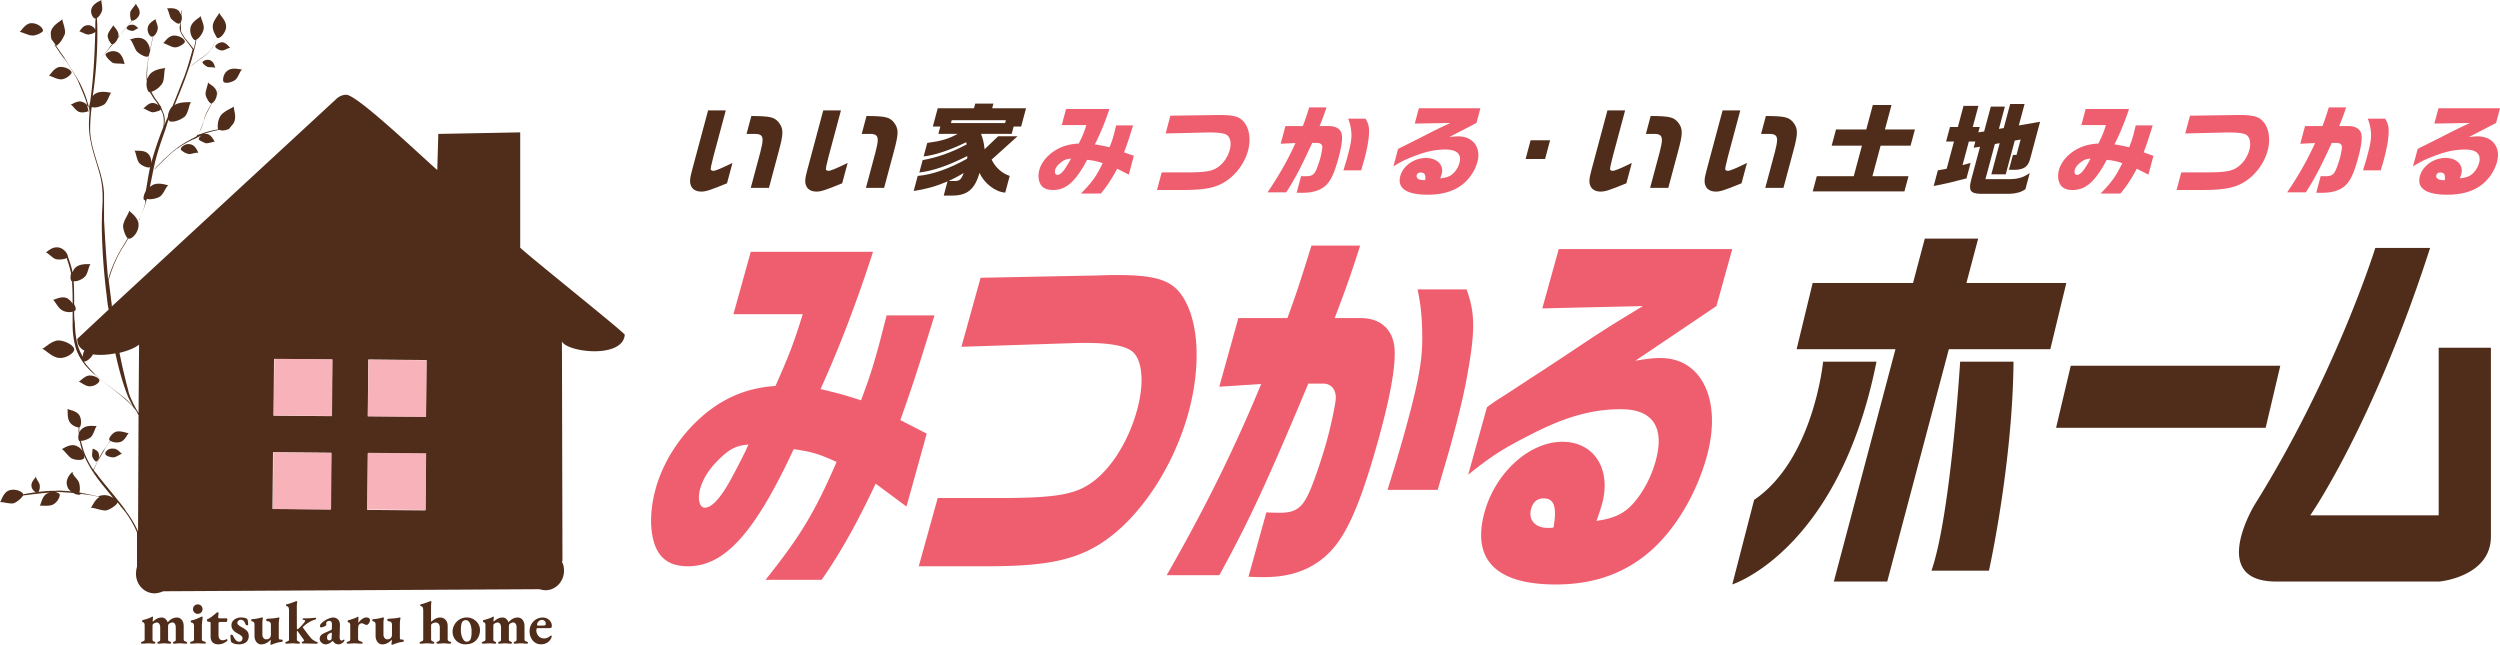 <svg id="_イヤー_1" xmlns="http://www.w3.org/2000/svg" viewBox="0 0 661.033 170.477"><defs><style>.cls-1{fill:none}.cls-2{fill:#f7b2ba}.cls-3{fill:#ef5e6e}.cls-4{fill:#4f2d1a}</style></defs><path class="cls-4" d="M191.905 29.188l-3.278 12.228q-.822 3.17-.682 3.434c.129.212.338.317.681.317.555 0 1.978-.58 5.05-2.087l-1.444 5.39c-4.537 1.848-5.606 2.19-6.794 2.19-1.269 0-2.244-.5-2.663-1.399-.458-.951-.422-1.875.194-4.173l4.26-15.9h4.676zm6.604 20.496l2.52-9.403c.717-2.774.781-3.803.277-4.384-.311-.318-.7-.45-1.405-.476h-2.509l1.274-4.754c5.03.053 5.97.29 7.174 1.61 1.375 1.77 1.389 2.906-.011 8.03l-2.512 9.377h-4.808zm23.849-20.496l-3.277 12.228q-.823 3.17-.683 3.434c.129.212.338.317.682.317.554 0 1.977-.58 5.05-2.087l-1.445 5.39c-4.537 1.848-5.605 2.19-6.794 2.19-1.268 0-2.244-.5-2.663-1.399-.458-.951-.422-1.875.194-4.173l4.26-15.9h4.676zm6.604 20.496l2.52-9.403c.717-2.774.781-3.803.277-4.384-.311-.318-.699-.45-1.405-.476h-2.509l1.275-4.754c5.03.053 5.97.29 7.173 1.61 1.375 1.77 1.39 2.906-.011 8.03l-2.512 9.377h-4.808zm19.671-16.218h-1.98l1.296-4.833h9.588l.332-1.241h4.806l-.332 1.241h8.954l-1.295 4.833h-1.98l-.518 1.929h-8.109c.55 1.4.74 2.271.945 4.067l3.588-3.433h5.123l-6.858 6.18c1.044 2.113 2.708 3.592 4.788 4.305l-1.182 4.411c-2.533-.105-5.666-2.51-6.786-5.23-1.295 4.437-3.318 6.075-7.477 6.022h-2.007l1.005-3.75c-2.93 1.268-5.703 2.06-8.948 2.535l1.069-3.988c3.722-.29 8.38-1.901 13.084-4.57l.025-.686c-5.183 2.589-9.11 3.936-12.683 4.359l.876-3.276c3.857-.686 7.678-2.034 11.659-4.173l-.17-.554c-4.256 2.086-8.202 3.407-11.227 3.75l.956-3.566c3.728-.502 5.653-1.083 8.066-2.403h-5.123l.515-1.929zm3.62 14.396c1.445.026 1.847-.291 2.572-2.114-1.66.978-2.427 1.373-4 2.114h1.427zm13.506-15.32l.205-.766H251.65l-.205.766h14.315z"/><path class="cls-3" d="M280.744 33.07l1.14-4.252h11.463c-1.125 3.407-2.416 6.55-3.852 9.35 1.843.317 2.119.37 3.887.766.569-1.427.79-2.06 1.187-3.54.113-.422.313-1.267.549-2.244h4.49c-1.136 3.644-1.45 4.622-2.386 7.13l2.578.925-1.33 4.966-3.07-1.558c-1.435 2.694-2.772 4.727-4.317 6.55h-5.255c2.946-3.011 4.036-4.517 5.743-8.03-1.68-.528-2.324-.686-4.125-.87-3.014 5.73-5.57 7.976-9.004 7.976-1.585 0-2.6-.45-3.225-1.374-.648-1.03-.802-2.43-.398-3.936.46-1.717 1.74-3.434 3.539-4.727 1.9-1.374 4.132-2.114 6.887-2.246 1.035-2.086 1.401-2.958 1.997-4.885h-6.498zm-.318 9.958c-.77.607-1.263 1.267-1.44 1.927-.185.688.075 1.295.577 1.295.661 0 1.419-.66 2.24-1.955a36.12 36.12 0 0 0 1.152-1.927c.054-.106.116-.238.218-.423-1.21.079-1.775.317-2.747 1.083zm40.045-12.598l1.09-.027h.713c3.83 0 5.336.396 6.474 1.664 1.593 1.743 2.062 4.727 1.249 7.765-.963 3.592-3.605 6.947-6.812 8.663-2.434 1.294-5.169 1.744-10.795 1.744h-6.47l1.245-4.649h5.89c4.463 0 6.468-.185 7.838-.766 1.99-.819 3.644-2.853 4.273-5.204.502-1.875.116-3.486-.95-4.04-.747-.37-2.176-.555-4.395-.555h-.581l-11.032.264 1.26-4.702 11.003-.158zm24.009 2.904c.574-1.452.93-2.482 1.693-4.938h4.57c-.58 1.77-.914 2.72-1.826 4.938h2.484c1.875 0 3.18.846 3.393 2.22.21 1.188-.086 3.274-.814 5.995-.892 3.327-1.693 5.335-2.68 6.655-1.369 1.85-3.676 2.774-6.925 2.774-.37 0-.898 0-1.525-.026l1.175-4.385c.469.026 1.208.026 1.313.026 1.4 0 1.988-.316 2.527-1.347.315-.58.926-2.271 1.259-3.512.269-1.004.547-2.536.521-2.932-.03-.58-.55-1.004-1.263-1.004h-1.426c-3.147 6.815-4.534 9.429-6.851 13.048h-4.94c2.972-4.385 5.365-8.584 7.373-13.021l-3.907.184 1.253-4.675h4.597zm16.583-1.954c.995 1.612 1.137 2.853.734 5.837-.17 1.32-.535 2.985-1.066 4.966-.177.66-.395 1.373-.817 2.853h-4.703c.568-1.824.835-2.721 1.118-3.778.934-3.486 1.146-4.966.95-6.602-.154-1.295-.37-2.166-.812-3.276h4.596zm13.019 1.294l1.084-4.04h16.27l-1.041 3.882-7.178 3.724c1.283-.159 1.766-.185 2.347-.185 3.883 0 6.115 2.905 5.097 6.709-.666 2.482-2.26 4.78-4.326 6.286-2.288 1.637-5.168 2.43-8.84 2.43-5.599 0-8.104-1.69-7.234-4.94.722-2.693 3.658-4.78 6.75-4.78 2.984 0 4.831 1.875 4.195 4.252-.07.265-.217.714-.383 1.136 1.739-.185 2.65-.529 3.476-1.347a6.055 6.055 0 0 0 1.602-2.72c.615-2.298-.663-3.54-3.648-3.54-2.694 0-5.153.502-8.312 1.744-2.413.924-3.54 1.479-5.51 2.72l1.232-4.595c.253-.159.96-.529 1.02-.555 1-.476 2.013-1.004 3.019-1.506.699-.343 1.798-.897 2.99-1.505 3.247-1.664 3.613-1.85 6.81-3.328l-9.42.158zm2.763 14.923c.165-1.4-.155-1.98-1.159-1.98-.581 0-.962.237-1.09.712-.198.74.526 1.294 1.688 1.294h.343l.218-.026z"/><path class="cls-4" d="M409.866 37.085l-1.331 4.965h-5.15l1.33-4.965h5.15zm19.838-7.897l-3.278 12.228q-.822 3.17-.682 3.434c.129.212.338.317.681.317.555 0 1.978-.58 5.05-2.087l-1.444 5.39c-4.537 1.848-5.606 2.19-6.794 2.19-1.269 0-2.244-.5-2.663-1.399-.458-.951-.422-1.875.194-4.173l4.26-15.9h4.676zm6.604 20.496l2.52-9.403c.716-2.774.78-3.803.277-4.384-.312-.318-.7-.45-1.405-.476h-2.51l1.275-4.754c5.03.053 5.97.29 7.174 1.61 1.375 1.77 1.389 2.906-.012 8.03l-2.511 9.377h-4.808zm23.849-20.496l-3.278 12.228q-.822 3.17-.682 3.434c.129.212.338.317.681.317.555 0 1.978-.58 5.05-2.087l-1.444 5.39c-4.537 1.848-5.606 2.19-6.794 2.19-1.269 0-2.244-.5-2.663-1.399-.458-.951-.422-1.875.194-4.173l4.26-15.9h4.676zm6.604 20.496l2.52-9.403c.717-2.774.781-3.803.277-4.384-.311-.318-.7-.45-1.405-.476h-2.509l1.274-4.754c5.03.053 5.97.29 7.174 1.61 1.375 1.77 1.389 2.906-.011 8.03l-2.512 9.377h-4.808zm13.62-3.091h9.773l2.165-8.082h-8.003l1.146-4.278h8.003l1.735-6.472h4.94l-1.735 6.472h7.924l-1.147 4.278h-7.924l-2.165 8.082h9.535l-1.076 4.015h-24.247l1.076-4.015zm37.307-13.02l1.492-5.574h3.936l-1.492 5.574h1.85l-.384 1.425 1.542-.237 1.763-6.577h3.725l-1.579 5.89 1.272-.211 1.705-6.366h3.804l-1.522 5.68 5.623-.978-2.596 9.693c-.54 2.113-1.537 2.879-3.897 3.01h-1.744l1.055-3.934h.95l1.09-4.068-1.55.264-2.39 8.927h-3.805l2.209-8.24-1.28.237-2.484 9.272h6.709c2.049-.053 3.436-.502 5.002-1.612l-1.147 4.279c-1.137.793-2.45 1.162-4.182 1.215h-7.871c-2.58-.132-3.028-.924-2.236-3.882l2.293-8.558-1.68.264.438-1.638h-1.717l-1.67 6.233 1.055-.29 1.082-.29-1.098 4.093c-3.695.978-5.75 1.453-8.671 2.008l1.11-4.146 1.219-.212 1.112-.211 1.926-7.185h-2.086l1.033-3.855h2.086z"/><path class="cls-3" d="M550.34 33.07l1.14-4.252h11.464c-1.125 3.407-2.416 6.55-3.854 9.35 1.844.317 2.12.37 3.889.766.568-1.427.791-2.06 1.187-3.54.114-.422.313-1.267.55-2.244h4.49c-1.137 3.644-1.452 4.622-2.387 7.13l2.578.925-1.33 4.966-3.07-1.558c-1.435 2.694-2.772 4.727-4.317 6.55h-5.256c2.947-3.011 4.036-4.517 5.743-8.03-1.68-.528-2.325-.686-4.125-.87-3.013 5.73-5.57 7.976-9.003 7.976-1.585 0-2.601-.45-3.224-1.374-.65-1.03-.803-2.43-.4-3.936.46-1.717 1.74-3.434 3.539-4.727 1.9-1.374 4.132-2.114 6.888-2.246 1.034-2.086 1.4-2.958 1.996-4.885h-6.498zm-.317 9.958c-.77.607-1.264 1.267-1.44 1.927-.184.688.075 1.295.577 1.295.66 0 1.419-.66 2.24-1.955a36.12 36.12 0 0 0 1.151-1.927c.055-.106.117-.238.219-.423-1.209.079-1.775.317-2.747 1.083zm40.045-12.598l1.09-.027h.713c3.83 0 5.335.396 6.475 1.664 1.592 1.743 2.06 4.727 1.247 7.765-.963 3.592-3.604 6.947-6.811 8.663-2.434 1.294-5.17 1.744-10.795 1.744h-6.47l1.244-4.649h5.89c4.464 0 6.469-.185 7.839-.766 1.989-.819 3.643-2.853 4.273-5.204.503-1.875.116-3.486-.951-4.04-.746-.37-2.176-.555-4.395-.555h-.58l-11.032.264 1.26-4.702 11.003-.158zm24.01 2.904c.573-1.452.928-2.482 1.692-4.938h4.57c-.58 1.77-.914 2.72-1.826 4.938h2.484c1.875 0 3.18.846 3.393 2.22.21 1.188-.086 3.274-.814 5.995-.892 3.327-1.694 5.335-2.681 6.655-1.368 1.85-3.675 2.774-6.924 2.774-.37 0-.898 0-1.525-.026l1.175-4.385c.468.026 1.208.026 1.313.026 1.4 0 1.987-.316 2.526-1.347.316-.58.926-2.271 1.26-3.512.268-1.004.547-2.536.52-2.932-.029-.58-.55-1.004-1.262-1.004h-1.427c-3.146 6.815-4.533 9.429-6.85 13.048h-4.94c2.972-4.385 5.364-8.584 7.372-13.021l-3.906.184 1.253-4.675h4.597zm16.582-1.954c.995 1.612 1.136 2.853.733 5.837-.169 1.32-.535 2.985-1.065 4.966-.177.66-.395 1.373-.818 2.853h-4.702c.567-1.824.835-2.721 1.118-3.778.934-3.486 1.146-4.966.95-6.602-.155-1.295-.37-2.166-.812-3.276h4.596zm13.02 1.294l1.082-4.04h16.27l-1.04 3.882-7.179 3.724c1.284-.159 1.767-.185 2.348-.185 3.882 0 6.115 2.905 5.095 6.709-.665 2.482-2.257 4.78-4.324 6.286-2.289 1.637-5.168 2.43-8.84 2.43-5.6 0-8.104-1.69-7.234-4.94.723-2.693 3.658-4.78 6.749-4.78 2.984 0 4.833 1.875 4.195 4.252-.07.265-.218.714-.384 1.136 1.74-.185 2.65-.529 3.478-1.347a6.045 6.045 0 0 0 1.6-2.72c.617-2.298-.662-3.54-3.646-3.54-2.694 0-5.153.502-8.312 1.744-2.414.924-3.54 1.479-5.51 2.72l1.231-4.595c.255-.159.961-.529 1.02-.555.999-.476 2.012-1.004 3.02-1.506.699-.343 1.797-.897 2.99-1.505 3.247-1.664 3.614-1.85 6.81-3.328l-9.42.158zm2.762 14.923c.164-1.4-.155-1.98-1.16-1.98-.58 0-.961.237-1.09.712-.197.74.526 1.294 1.688 1.294h.344l.218-.026z"/><path class="cls-1" d="M30.642 93.425c-2.042.409-4.221.545-5.992.273 0 .272-.136.408-.272.544-.545.681-1.362 1.226-2.043 1.362 1.09 1.634 2.315 2.724 2.724 3.132.544.818 4.085 3.405 7.354 5.993a22.171 22.171 0 0 1 3.132 2.996c-.953-1.634-1.498-2.86-1.634-3.405-1.226-2.724-2.315-6.537-3.269-10.895z"/><path class="cls-1" d="M33.91 103.23c.137 1.09 1.227 3.27 2.725 5.993l.136-18.113c-.817.817-2.86 1.634-5.175 2.179.953 4.63 1.77 8.444 2.315 9.942z"/><path class="cls-4" d="M50.39 17.568s2.451-1.906 2.86-2.179c.408-.136 2.179-1.634 2.315-2.043.68-.817 1.77-3.132 1.77-3.132s-1.225 2.724-1.77 3.132c-.136.273-1.634 1.635-2.452 2.043-.136.136-2.723 2.043-2.723 2.18zM16.343 118.756c.68.273 1.634 1.907 2.587 2.452 1.09.544 2.86.544 3.269 0 .408-.545-.273-2.588-1.907-3.269-1.634-.817-3.54.681-3.95.817zm11.576 1.498c.408.409 1.361.681 2.042.681.818 0 1.907-.953 2.316-.953-.409-.136-1.226-1.498-2.452-1.362-1.362-.136-2.315 1.09-1.906 1.634q-.137-.136 0 0-.137-.136 0 0-.137-.136 0 0zm19.883-80.759s.136 0 0 0c.272.544 1.362 1.09 2.043 1.225s2.043-.544 2.587-.272c-.136-.409-.817-2.18-2.179-2.315-1.361-.273-2.45.817-2.45 1.225v.137z"/><path class="cls-4" d="M61.693 32.685c1.09-1.634 0-3.813.136-4.494-.544.409-2.723 1.226-3.54 2.451-.681 1.09-.818 2.588-.681 3.269v.136l.136.136c-1.907.273-3.95.954-4.63 1.226-.137 0-.545.136-1.09.409.272-.273.68-.681.817-1.226.681-1.362.953-2.86 1.226-3.133 0-.544 1.362-2.996 2.043-4.221.544-.273 1.09-1.09 1.225-2.18.954-1.77 1.907-4.085 1.77-4.085.137 0-.816 2.315-1.77 3.95v-.545c-.272-1.498-2.179-2.18-2.315-2.588 0 .545-.68 2.043-.68 3.132.135.954.952 2.316 1.497 2.452h.136c-.68 1.09-1.906 3.132-2.042 4.358-.137.272-.409 1.77-1.09 2.996-.272.545-.68.953-.953 1.362-1.635.817-4.086 2.179-5.175 3.132-.681.273-6.129 5.448-5.856 5.584 0 0 5.175-5.311 6.128-5.584.409-.408 2.451-1.634 4.222-2.451-.136 0-.136.136-.136.136s.136-.136.544-.272l1.635-.817c-.545.408-.817.817-.681 1.089.408.409 1.225.681 1.77.953.681.137 2.043-.408 2.452-.408-.273-.273-.818-1.77-2.043-2.043h-.817c1.09-.409 2.587-.817 4.085-1.09.409.273 1.362.273 2.315-.136h.137c.272-.408.817-.953 1.225-1.498z"/><path class="cls-4" d="M59.106 21.654c.544.545 2.179.136 3.132-.545.817-.68 1.226-2.451 1.77-2.724-.544 0-2.587-.68-3.813.273-1.225.817-1.362 2.587-1.09 2.996zm-5.584-5.175c.136.408.817.953 1.362 1.225.408.137 1.226 0 1.634.137.136 0 .273 0 .409.136-.136-.273-.273-1.634-1.362-2.043-.954-.409-2.043.272-2.043.545q0-.136 0 0 0-.136 0 0zm6.265-9.533c0-1.635-1.77-2.997-1.77-3.541-.273.544-1.771 2.179-1.771 3.54s.817 2.452 1.09 2.997c.68.68 2.587-1.498 2.45-2.996zm-2.86 5.174q0 .137 0 0 0 .137 0 0v.273c.136.409 1.09.953 1.77.953.817 0 1.77-.817 2.18-.68-.273-.273-1.09-1.362-2.044-1.499-.953 0-1.77.681-1.906.954zm-8.035-1.089c0-.68-1.362-1.634-2.86-1.634s-2.588 1.77-2.86 2.043c.68 0 2.043 1.09 3.132 1.09s2.588-1.09 2.588-1.499zm-25.195 88.25c-1.226 0-2.452 1.498-2.86 1.635.545.136 1.906 1.361 2.996 1.225 1.226 0 2.451-.953 2.451-1.498.137-.545-1.225-1.362-2.587-1.362zm-8.035-9.261c-1.907-.136-3.814 2.043-4.495 2.18.818.272 2.588 2.315 4.495 2.45 1.906.137 3.95-1.361 3.95-2.178.135-.953-2.044-2.315-3.95-2.452zm3.268-70.817c0-.681-1.634-1.635-3.132-1.499-1.498.137-2.452 2.043-2.86 2.316.545 0 2.179 1.09 3.405.953 1.225-.136 2.451-1.226 2.587-1.77zM11.304 8.307c.408-.68-1.226-2.315-3.133-2.179-1.634.137-2.587 2.18-2.996 2.316.681 0 2.315.953 3.405.953 1.09 0 2.315-.68 2.724-1.09zm18.113 3.269s.136 0 0 0q.136.136.272.136c-.409.273-.68.681-.817.954-.272.408-3.132 3.949-3.132 3.949s2.86-3.54 3.268-3.95c.136-.136.409-.544.817-.953.409-.136 1.09-.817 1.362-1.634.272-.409.545-.681.545-.817.68-.954 2.587-2.996 3.132-3.813.545.136 1.77-.681 2.043-1.77.272-1.227-.953-2.316-.953-2.725-.136.409-1.226 1.498-1.498 2.18-.137.816 0 1.906.272 2.315l.136.136c-.68.817-2.724 3.132-3.132 3.677 0 0-.273.272-.409.545v-.409c.136-1.226-1.225-2.315-1.362-2.724-.136.409-1.361 1.634-1.498 2.724 0 .817.545 1.77.954 2.179zm-1.498 2.996c.272.681 1.225 1.634 1.906 2.043.681.272 2.043.136 2.724.272h.136q.136 0 .273.137c-.137-.409-.409-2.588-1.907-3.269-1.498-.68-3.132.272-3.132.681q-.137 0 0 .136c-.137-.136-.137 0 0 0z"/><path class="cls-4" d="M33.502 7.627s0 .136 0 0q0 .136 0 0c.273.272 1.09.544 1.498.544.545 0 1.362-.817 1.635-.68-.273-.137-.954-1.09-1.77-.954-.954 0-1.499.681-1.363 1.09q-.136-.137 0 0-.136 0 0 0-.136 0 0 0zM17.84 108.133c.137.545-.136 2.316.545 3.405.545.954 1.907 1.498 2.452 1.498h.136c.545-.272.68-2.179 0-3.268-.817-1.226-2.724-1.362-3.132-1.635zm6.674 10.487c0 .409-.272 1.498-.136 2.043s.68 1.226.953 1.362c.409.136 1.09-.954.817-1.907-.136-1.09-1.362-1.362-1.634-1.498zm-16.207 9.942c.137 1.09 1.226 1.77 1.635 1.77h.136v-.136c.408-.409.545-1.362.408-2.043s-1.089-1.634-.953-2.179c-.136.409-1.362 1.362-1.226 2.588z"/><path class="cls-4" d="M137.55 65.507V35l-21.654.409-.272 9.533c-3.269-2.724-21.246-20.02-24.105-19.883-1.09 0-2.043.544-2.724 1.225L29.553 81.032v-.409l-.817-6.537c.408-1.498 1.634-5.583 4.222-9.397.272-.544.68-1.09.953-1.634.817.409 2.724-1.498 2.724-3.54 0-.273 0-.545-.137-.954.137-.272.273-.681.545-.953.954-2.18 1.498-3.95 1.634-4.495 0-.136.137-.272.137-.544.817.272 2.451 0 3.404-.545 1.09-.681 1.635-2.724 2.316-2.996-.545-.136-2.86-.954-4.358 0-.137.136-.409.272-.545.408.408-1.906.817-4.221 1.362-6.537 1.09-4.494 2.86-8.716 3.132-9.941.136-.409.272-.954.545-1.362 0 .272.136.408.272.544h.273c.953.137 2.45-.408 3.54-1.225 1.09-.954 1.226-3.405 1.77-3.95-.68.136-2.86-.136-4.357.817 1.09-2.723 2.451-5.856 3.405-8.716.817-2.179 1.361-4.221 1.77-5.856a.422.422 0 0 1 .136.273s0-.137-.136-.273c.272-1.09.545-2.043.545-2.724.68-.272 1.634-1.498 1.906-2.587.409-1.226-.817-3.132-.68-3.677-.41.545-2.316 1.362-2.724 2.996-.409 1.634.68 3.405 1.225 3.405h.137c-.137.544-.273 1.362-.545 2.315-.545-.681-1.907-2.452-2.18-2.724-.135-.136-.544-.817-.953-1.498s-.136-1.498-.272-1.77v-1.09c.272-.408.409-1.226.136-2.043.136-.68.136-1.09 0-1.09 0 0 0 .41-.136 1.09l-.408-.817c-1.09-1.226-2.997-.68-3.269-.817.409.409.681 2.043 1.09 2.724.544.545 1.498 1.362 2.042 1.362.137 0 .273-.137.409-.273 0 .409-.136.817-.136.954s-.136.817.272 1.634c.272.68.817 1.362 1.09 1.77.136.136 1.498 1.907 2.042 2.724-.544 1.907-1.225 4.494-2.179 7.082-1.09 2.724-2.179 5.584-3.132 7.899-.817.817-1.226 2.043-1.226 2.86a15.82 15.82 0 0 0-.817 1.906s0 .137-.136.273c.136-.817.272-2.043-.272-3.269-.137-.408-.409-.953-.545-1.362 0-.136-.136-.408-.272-.544-.681-1.09-1.362-1.907-1.499-2.18s-.544-.817-.817-1.497c.817-.137 2.18-1.09 2.86-2.18.681-1.089.409-3.54.817-4.085-.544.136-3.268.272-4.358 2.043l-.408.817c-.136-1.09 0-2.043 0-2.452 0-1.09.272-2.723.545-4.221 0-.137.136-.273.136-.409.408-2.043.817-3.813.817-4.086.545-.272 1.09-1.09 1.226-1.906.272-.817-.545-2.18-.545-2.724-.273.272-1.77.953-2.043 2.179s.545 2.451.953 2.451h.409c-.136.273-.409 1.907-.817 3.677 0-.817-.273-1.634-.954-2.451-1.498-1.634-3.949-.545-4.358-.409.137 0 .137.137.273.137.545.68.953 2.042 1.498 2.86.68.817 2.315 1.634 2.86 1.498.136 0 .272-.137.408-.409-.272 1.634-.544 3.405-.544 3.95 0 .272-.137 1.498 0 2.996-.273 1.362.272 2.723.68 2.86h.137c.408.68.817 1.362 1.09 1.77.135.136.68.817 1.225 1.77a2.255 2.255 0 0 0-1.634-.68c-1.226 0-2.043 1.362-2.452 1.362.409.136 1.635.953 2.452 1.089.68 0 1.77-.409 2.043-.545 0 0 .136-.136.136-.272.136.408.408.817.544 1.226.409 1.361.273 2.723.137 3.54a86.893 86.893 0 0 0-2.86 8.308c-.136.409-.273.953-.273 1.362 0-.817-.136-1.907-.817-2.588-1.09-1.225-3.268-.68-3.677-.953.409.545.545 2.315 1.226 3.268.68.818 2.179 1.362 2.724 1.226.136 0 .272-.136.272-.408-.545 2.315-.817 4.63-1.226 6.673-.544.953-.68 1.906-.544 2.179l.136.136c.408.136.272.409.272.817-.136.545-.545 2.18-1.498 4.222-.136.272-.272.409-.409.68-.544-1.497-2.042-2.45-2.315-2.859-.136.817-1.498 2.588-1.634 3.95 0 1.225.681 2.86 1.226 3.404-.409.545-.681 1.09-1.09 1.77-2.315 3.541-3.677 7.355-4.085 9.125-.681-7.354-.954-13.755-1.09-15.798v-6.945c-.136-2.588-.817-5.175-1.77-8.035-.818-2.724-1.77-5.584-1.907-8.58 0-2.18.136-4.222.409-6.265h.136c.817.273 2.179-.136 3.132-.68.953-.682 1.498-2.86 1.907-3.133-.545 0-2.724-.681-4.222.272a1.641 1.641 0 0 0-.681.681c1.634-10.895 1.226-20.156 1.09-20.7.544-.273 1.089-1.09 1.361-1.907.273-.817-.272-2.451-.136-2.86-.408.272-2.043.817-2.587 2.179-.545 1.362.544 2.86.953 2.724h.136c-.136.272-.136 1.362-.136 2.996-.136-.545-1.09-1.362-2.043-1.226-1.226 0-1.907 1.362-2.179 1.634.409 0 1.634.818 2.315.818s1.634-.409 1.907-.681v-.137c-.136 3.95-.273 11.032-1.362 18.658 0 .136-.136.409-.136.545 0 .272-.136.545-.136.817 0 .409-.137.953-.137 1.498-.136-.68-.272-2.043-.817-3.54-.68-1.907-1.634-3.95-1.77-4.359-.273-.953-3.269-5.856-3.95-6.537-.68-.817-1.634-2.315-2.587-3.677.272.273.545.409.817.273 0 0 .136 0 .136-.137s.136 0 .136-.136c.681-.545 1.362-1.77 1.77-2.724.273-1.225-.68-3.268-.68-3.95-.273.546-2.452 1.363-2.996 3.27-.137.68 0 1.361.136 2.042-.953-1.362-1.634-2.451-1.634-2.451s.817 1.362 1.906 2.86c.136.136.273.408.409.545 1.09 1.634 2.315 3.404 2.724 3.95.272.544 3.132 4.902 4.085 6.672.136.273 1.09 2.18 1.77 4.222.273.953.545 1.77.682 2.452-.273-.545-.818-1.362-1.77-1.635-1.227-.545-2.725.681-3.133.681.545.136 1.226 1.498 2.179 1.907.953.408 2.587 0 2.724-.409V28.6c.136.544.136.817.136 1.089-.273 2.588-.273 5.175.272 7.627.545 2.996 1.634 5.856 2.315 8.443 1.498 5.175.545 9.806.681 11.985-.136 1.77 0 10.622 1.226 20.292.136 1.226.272 2.587.545 3.813l-8.308 7.763c0 1.498.681 2.451 1.907 3.132-.409.545-.409 1.09-.409 1.634-.272-.544-.68-1.225-.953-1.906-1.226-3.133-1.09-6.537-1.226-7.49-.136-.818-.136-1.771-.136-2.724.136 0 .136-.137.273-.137.272-.272.136-.953-.273-1.634 0-2.043 0-4.085-.136-6.128.817.136 2.179-.409 2.996-1.226.817-.817.953-2.86 1.498-3.268-.545 0-2.86-.273-4.085.953-.41.408-.545.817-.681 1.226a26.152 26.152 0 0 0-1.226-4.086c0-.681-.817-2.043-2.18-2.451-1.906-.545-3.268 1.089-3.676 1.225.545.136 1.77 1.498 2.587 1.77.954.273 2.588 0 2.86-.272v-.136c.273.817.817 2.315 1.226 4.222-.272.953-.136 1.77.136 2.043h.136v.68c.137 1.771.137 3.542.137 5.312-.273-.545-.681-.953-1.226-1.362-1.498-.953-3.405.273-3.95.273.545.408 1.226 2.042 2.316 2.723.817.545 2.179.681 2.86.409v2.724c0 .544-.137 3.54.817 6.809.953 3.269 3.54 5.992 5.175 7.218.545.545 3.95 3.132 7.082 5.72 1.498 1.226 2.723 2.451 3.677 3.677.272.409.408.817.68 1.226l-.136 30.778c-1.089-2.587-2.723-4.766-3.132-5.311-.68-1.362-6.673-8.308-7.49-9.533-.273-.409-.681-.817-1.09-1.362.273-.681 1.09-2.588 1.362-2.86.136-.272 1.362-2.315 1.498-2.588.273-.544 1.09-1.77 1.634-2.315.545.409 1.77.545 2.588.272 1.226-.408 1.77-2.042 2.18-2.315-.546 0-2.044-.68-3.27-.408-.953.272-1.77 1.362-1.906 1.906v.137c0 .136.136.272.272.408-.544.681-1.362 2.043-1.634 2.315-.136.136-1.226 1.907-1.498 2.588-.136.136-.953 2.179-1.362 2.724-1.09-1.635-2.315-3.95-2.86-6.129-.136-.545-.272-.953-.408-1.498.68 0 1.906-.408 2.587-.953.817-.681 1.226-2.724 1.634-2.996-.544.136-2.451-.409-3.813.68-.408.273-.68.682-.817 1.09 0-.953 0-1.634-.136-1.634 0 0-.136.817 0 1.906-.273.954-.136 1.907.272 2.043.136.681.273 1.362.545 2.18.68 2.178 1.907 4.221 2.724 5.583.408.545.68 1.09.953 1.362.272.545 2.588 3.405 4.63 5.856-.817-.545-1.906-.953-3.132-.68-.272 0-.545.135-.817.271-1.77-.408-3.54-.817-3.95-.817-.136 0-.544-.136-1.089-.272.272-.681.136-2.043-.136-2.724-.273-.68-1.362-1.634-1.634-2.315v-.409c-.409.273-2.18 2.043-1.362 3.95.136.545.544.953.953 1.226-1.77-.137-3.54-.273-4.086-.137-2.315-.136-7.762.681-8.58.954 0-.681-2.042-1.635-3.677-1.09-1.634.545-2.042 2.724-2.451 3.133.68-.137 2.588.544 3.677.272.953-.409 2.043-1.362 2.315-1.907l.136-.136c.954-.136 5.312-.68 7.627-.817-.545 0-1.09.136-1.498.408-1.226.818-1.362 2.724-1.77 3.133.544-.136 2.587.272 3.677-.409.953-.545 1.634-1.77 1.634-2.451v-.136c-.136-.273-.545-.545-1.226-.681h.409c.408 0 2.315.136 4.358.272.817.545 1.77.545 1.906.409v-.137c.545 0 .954.137 1.362.137.273 0 2.043.272 3.677.68-1.362.818-1.906 2.588-2.315 2.86.817-.136 2.86.818 4.086.681 1.225-.272 2.86-1.498 2.996-2.042v-.137c.817 1.09 1.634 2.043 2.179 2.724.272.409 1.907 2.588 2.996 5.312v8.988c-.136.545-.272 1.226-.272 1.907 0 2.86 2.179 5.175 4.902 5.175.818 0 1.635-.273 2.316-.545l99.417-.545c.545.136 1.09.273 1.634.273 2.724 0 4.903-2.316 4.903-5.176 0-.817-.136-1.634-.545-2.315l.137-.272-.137-58.016c1.362 2.86 16.07 4.63 16.615-1.77 0-.545-24.922-20.429-27.646-23.017zM32.277 104.729c-3.269-2.588-6.81-5.175-7.355-5.992-.408-.41-1.634-1.635-2.723-3.133.68 0 1.498-.68 2.043-1.362.136-.136.272-.408.272-.544 1.77.272 3.95.136 5.992-.273.953 4.358 2.043 8.171 3.132 10.895.137.545.818 1.77 1.635 3.405a12.43 12.43 0 0 0-2.996-2.996zm4.358 4.494c-1.635-2.724-2.588-5.039-2.724-5.992a155.112 155.112 0 0 1-2.315-9.942c2.315-.545 4.222-1.362 5.175-2.179l-.136 18.113zm50.798 25.467l-15.39-.136.137-14.98 15.39.136-.137 14.98zm.272-24.65l-15.389-.136.136-14.98 15.39.135-.137 14.981zm24.787 24.923l-15.39-.137.136-14.98 15.39.136-.136 14.98zm.136-24.787l-15.39-.136.137-14.98 15.389.136-.136 14.98z"/><path class="cls-2" transform="rotate(-89.5 80.165 102.43)" d="M72.674 94.736h14.981v15.39H72.674z"/><path class="cls-2" transform="rotate(-89.5 105.034 102.676)" d="M97.544 94.981h14.981v15.39H97.544z"/><path class="cls-2" transform="rotate(-89.5 79.914 127.173)" d="M72.423 119.478h14.981v15.39H72.423z"/><path class="cls-2" transform="rotate(-89.5 104.92 127.283)" d="M97.429 119.588h14.981v15.39H97.429z"/><path class="cls-4" d="M37.596 170.191a.449.449 0 0 1-.215-.055.18.18 0 0 1-.102-.167c0-.085.036-.15.11-.199s.16-.088.255-.119a2.5 2.5 0 0 0 .421-.182c.121-.07.183-.21.183-.421v-3.637c0-.233-.033-.432-.096-.596s-.196-.262-.397-.294a.237.237 0 0 1-.12-.08c-.037-.042-.054-.11-.054-.206 0-.148.052-.238.158-.27a15.646 15.646 0 0 0 1.676-.516c.27-.1.506-.209.707-.325a.393.393 0 0 0 .094-.048.17.17 0 0 1 .096-.032c.095 0 .143.058.143.175 0 .084-.014.227-.04.428-.027.201-.04.376-.04.525 0 .105.011.17.032.19h.032a4.64 4.64 0 0 1 1.065-.778c.38-.201.814-.302 1.301-.302.328 0 .63.114.906.342s.481.521.619.882h.063a3.72 3.72 0 0 1 1.072-.898 2.757 2.757 0 0 1 1.343-.326c.327 0 .624.093.889.278s.476.448.636.786c.158.34.238.742.238 1.207v3.495c0 .212.06.351.183.42.12.069.261.13.42.183.084.031.159.071.222.12s.096.113.096.198c0 .074-.027.13-.08.167a.327.327 0 0 1-.19.055c-.212 0-.41-.008-.595-.024a23.832 23.832 0 0 0-.54-.04 8.711 8.711 0 0 0-1.534.04 5.42 5.42 0 0 1-.555.024c-.075 0-.138-.018-.19-.055s-.08-.093-.08-.167c0-.085.028-.154.087-.207s.135-.09.23-.11a.801.801 0 0 0 .318-.168c.074-.068.111-.182.111-.342v-3.255c0-.264-.037-.493-.111-.683s-.178-.342-.31-.452a.684.684 0 0 0-.452-.167c-.138 0-.289.029-.453.087a1.535 1.535 0 0 0-.484.294c-.149.127-.223.35-.223.667v3.415c0 .212.042.351.127.42.085.069.207.13.365.183.085.022.16.059.223.111s.096.122.096.207c0 .074-.03.13-.088.167a.333.333 0 0 1-.183.055c-.212 0-.402-.008-.571-.024a22.28 22.28 0 0 0-.485-.04 7.469 7.469 0 0 0-1.016 0c-.154.011-.313.024-.477.04a5.679 5.679 0 0 1-.563.024.298.298 0 0 1-.175-.055c-.054-.038-.08-.093-.08-.167 0-.085.03-.15.088-.199a.734.734 0 0 1 .214-.119c.148-.053.26-.111.334-.175s.111-.174.111-.334v-3.255c0-.264-.037-.49-.111-.675-.075-.185-.175-.333-.302-.445s-.28-.167-.461-.167c-.127 0-.273.027-.437.08a1.965 1.965 0 0 0-.515.27c-.139.095-.207.302-.207.62v3.478c0 .19.034.325.103.405a.773.773 0 0 0 .341.198.74.74 0 0 1 .215.12.243.243 0 0 1 .087.198c0 .063-.027.117-.08.159s-.11.063-.174.063c-.212 0-.4-.008-.564-.024-.164-.016-.323-.029-.476-.04s-.325-.016-.517-.016c-.18 0-.356.006-.53.017s-.356.023-.541.039a6.704 6.704 0 0 1-.596.024zm12.925 0a.298.298 0 0 1-.175-.055.174.174 0 0 1-.079-.152c0-.084.026-.153.08-.206a.434.434 0 0 1 .205-.111c.276-.064.47-.135.58-.214.112-.08.167-.204.167-.374v-3.43c0-.36-.055-.617-.167-.77s-.283-.246-.516-.279a.195.195 0 0 1-.143-.094.364.364 0 0 1-.048-.192c0-.158.059-.248.175-.27a6.736 6.736 0 0 0 1.469-.444c.43-.191.76-.338.993-.445.17-.085.276-.127.318-.127.137 0 .207.064.207.19a9.286 9.286 0 0 1-.073.675c-.037.27-.068.548-.094.834s-.04.562-.04.826v3.51c0 .149.055.265.166.35s.31.169.596.254c.084.032.154.07.206.111s.08.106.08.19c0 .138-.08.208-.238.208-.202 0-.413-.006-.636-.017l-.643-.031a10.335 10.335 0 0 0-1.16 0c-.196.01-.396.023-.603.039a7.806 7.806 0 0 1-.627.024zm1.747-7.878a1.2 1.2 0 0 1-.866-.365 1.177 1.177 0 0 1-.373-.873c0-.36.124-.662.373-.905a1.2 1.2 0 0 1 .866-.366 1.247 1.247 0 0 1 1.286 1.271c0 .339-.122.63-.365.873-.244.244-.55.365-.92.365zm5.512 8.053c-.698 0-1.223-.178-1.571-.532-.35-.355-.525-.856-.525-1.501v-3.654c0-.094-.034-.164-.103-.206-.069-.042-.199-.068-.389-.079h-.207c-.074 0-.135-.061-.183-.182a.927.927 0 0 1-.07-.326c0-.021.007-.05.023-.087a.117.117 0 0 1 .072-.072c.254-.095.526-.24.817-.437.291-.195.572-.404.842-.627.27-.223.49-.407.66-.556.073-.053.137-.1.19-.143a.323.323 0 0 1 .207-.064c.094 0 .164.019.206.056s.052.125.032.263l-.096.936c-.01.127.019.215.088.262a.507.507 0 0 0 .293.072h1.89c.032 0 .064.037.095.111a.515.515 0 0 1 .048.206c0 .149-.021.291-.063.43s-.09.205-.143.205h-1.477c-.244 0-.41.03-.5.088s-.135.161-.135.31v3.002c0 .487.092.85.277 1.087s.432.358.74.358c.306 0 .53-.032.674-.096.143-.063.273-.116.389-.158a.24.24 0 0 1 .096-.032c.052 0 .094.032.127.095a.497.497 0 0 1 .047.222c0 .064-.11.18-.334.35-.222.17-.51.328-.865.476a2.954 2.954 0 0 1-1.151.223zm5.325 0c-.349 0-.687-.043-1.016-.127a2.634 2.634 0 0 1-.89-.413c-.095-.16-.163-.408-.206-.747a6.995 6.995 0 0 1-.047-1.064c0-.127.105-.19.317-.19.085 0 .16.026.223.08s.1.105.11.158a4.8 4.8 0 0 0 .7 1.135c.264.313.582.469.953.469.286 0 .503-.087.651-.262a.898.898 0 0 0 .222-.596.874.874 0 0 0-.325-.691 4.182 4.182 0 0 0-.787-.516c-.307-.159-.598-.339-.874-.54s-.5-.442-.674-.722-.262-.618-.262-1.01c0-.412.113-.772.342-1.08.227-.306.534-.547.92-.722a3.1 3.1 0 0 1 1.294-.262c.35 0 .673.04.97.12.296.079.497.156.603.23.085.105.153.305.207.596.053.29.079.611.079.96 0 .117-.096.174-.286.174a.412.412 0 0 1-.23-.079.381.381 0 0 1-.151-.158c-.138-.413-.316-.723-.532-.93-.217-.206-.458-.31-.723-.31a1.01 1.01 0 0 0-.635.224.721.721 0 0 0-.286.603c0 .222.104.421.31.596.206.174.463.346.77.515.688.36 1.18.707 1.477 1.04.297.334.445.777.445 1.327 0 .688-.226 1.225-.676 1.612-.449.387-1.114.58-1.993.58zm8.526.111c-.084 0-.126-.053-.126-.159 0-.127.012-.297.04-.509.026-.21.039-.375.039-.492a.635.635 0 0 0-.008-.111.128.128 0 0 0-.024-.064c-.286.35-.651.644-1.095.882a2.953 2.953 0 0 1-1.414.358c-.329 0-.625-.098-.89-.294-.265-.196-.474-.463-.627-.802s-.23-.72-.23-1.144v-2.97c0-.244-.045-.439-.135-.587s-.257-.25-.5-.302a.303.303 0 0 1-.167-.088c-.048-.047-.072-.12-.072-.214a.26.26 0 0 1 .064-.182.276.276 0 0 1 .175-.088 8.49 8.49 0 0 0 1.207-.135c.36-.068.724-.15 1.096-.246.052-.01.108-.024.166-.04a.636.636 0 0 1 .167-.024c.148 0 .216.075.207.223-.043.243-.075.447-.096.611s-.031.369-.031.612v3.05c0 .253.042.475.127.666.084.19.2.34.35.445a.925.925 0 0 0 .491.175c.17 0 .336-.022.5-.064s.32-.138.47-.286c.063-.053.13-.161.205-.325s.111-.384.111-.66v-2.557a.885.885 0 0 0-.11-.468c-.075-.122-.176-.22-.303-.294s-.275-.117-.444-.127a.575.575 0 0 1-.278-.088c-.069-.047-.103-.134-.103-.261 0-.106.036-.186.11-.239s.165-.079.271-.079c.54-.032.969-.061 1.286-.088s.577-.055.778-.086c.202-.033.403-.07.604-.112l.111-.032a.482.482 0 0 1 .096-.016c.158 0 .238.064.238.19a.573.573 0 0 1-.064.238c-.01.044-.024.136-.04.28l-.047.452a3.946 3.946 0 0 0-.023.381v3.685c0 .243.028.404.086.484.059.08.124.12.199.12.052 0 .132.001.238.007.106.005.175.008.207.008a.3.3 0 0 1 .222.08c.053.053.08.121.08.206a.42.42 0 0 1-.056.23c-.037.058-.11.092-.215.103-.508.043-.966.13-1.374.262-.407.133-.76.257-1.055.374-.064.02-.133.045-.206.071a.624.624 0 0 1-.208.04zm4.135-.286c-.212 0-.317-.074-.317-.222 0-.085.032-.15.096-.199s.153-.088.27-.119c.158-.053.298-.111.42-.175s.183-.212.183-.444v-7.624a2.24 2.24 0 0 0-.112-.754c-.074-.207-.243-.336-.508-.39-.116-.02-.174-.1-.174-.238s.052-.217.159-.238a7.83 7.83 0 0 0 .865-.23c.313-.1.611-.207.898-.318s.507-.192.667-.246a.637.637 0 0 1 .206-.048c.064 0 .106.019.128.056a.28.28 0 0 1 .03.135c0 .084-.013.228-.04.43s-.044.422-.054.666l.016 5.94c0 .127.048.19.142.19.032 0 .072-.013.12-.039s.092-.056.134-.088a10.85 10.85 0 0 0 1.049-1.032c.307-.35.513-.604.62-.763l.103-.158a.21.21 0 0 0 .039-.111c0-.053-.042-.109-.127-.167a.888.888 0 0 0-.381-.12c-.127-.02-.19-.079-.19-.174 0-.095.039-.156.119-.183a.727.727 0 0 1 .23-.039h.777c.192 0 .44-.008.747-.024s.609-.04.906-.072c.296-.03.508-.048.635-.048.117 0 .174.06.174.175a.28.28 0 0 1-.094.215.542.542 0 0 1-.27.12 3.84 3.84 0 0 0-.636.22 8.089 8.089 0 0 0-.73.366 5.81 5.81 0 0 0-.58.358 10.03 10.03 0 0 0-1.136.914.241.241 0 0 0-.08.173c0 .033.012.062.032.088.022.027.043.056.064.087.255.33.498.652.731.969a27.936 27.936 0 0 0 1.413 1.779c.18.19.398.366.652.525.253.158.465.27.634.333.085.032.178.07.279.111s.15.106.15.19c0 .149-.116.223-.349.223-.635 0-1.257-.008-1.866-.024a66.906 66.906 0 0 0-1.708-.024c-.212 0-.317-.074-.317-.222 0-.084.032-.148.095-.19.064-.043.148-.085.254-.128a.446.446 0 0 0 .199-.111.304.304 0 0 0 .07-.143.298.298 0 0 0-.055-.151 5.305 5.305 0 0 0-.135-.198l-1.54-2.128a.155.155 0 0 0-.08-.032c-.063.01-.094.047-.094.11v2.098c0 .18.039.31.119.388.079.08.198.146.357.2.084.03.161.07.23.119a.226.226 0 0 1 .103.198c0 .074-.03.133-.087.175a.334.334 0 0 1-.199.063 6.16 6.16 0 0 1-.579-.024 23.455 23.455 0 0 0-.5-.04 8.659 8.659 0 0 0-1.057 0c-.174.011-.352.024-.532.04-.18.016-.376.024-.588.024zm10.353.175c-.286 0-.551-.07-.794-.207a1.626 1.626 0 0 1-.58-.54 1.325 1.325 0 0 1-.214-.73c0-.36.113-.662.34-.906.228-.243.565-.46 1.01-.651l1.413-.62c.211-.094.341-.179.39-.253s.07-.212.07-.413l.016-.906c.01-.295-.042-.532-.158-.707-.117-.174-.292-.261-.524-.261-.138 0-.276.029-.414.087a.997.997 0 0 0-.317.199.43.43 0 0 0-.071.15c-.017.059-.025.12-.025.183s.006.14.017.23c.01.09.016.167.016.23s-.085.146-.254.247a3.5 3.5 0 0 1-.588.27c-.223.08-.413.118-.572.118-.075 0-.14-.03-.199-.094s-.087-.144-.087-.239c0-.168.058-.335.175-.5.116-.164.307-.352.571-.564a5.766 5.766 0 0 1 1.882-1.048c.323-.106.596-.159.819-.159.57 0 1.026.183 1.365.548s.498.85.476 1.453l-.079 3.209c-.01.243.033.45.127.62.096.168.212.253.35.253a.745.745 0 0 0 .524-.206c.032-.032.064-.048.095-.048a.2.2 0 0 1 .135.048.158.158 0 0 1 .055.127c0 .127-.094.29-.285.492-.2.19-.413.336-.635.437s-.456.151-.699.151c-.593 0-1.086-.302-1.477-.905h-.031c-.35.317-.666.548-.946.69-.281.144-.58.215-.897.215zm.953-1.032a.64.64 0 0 0 .286-.056.76.76 0 0 0 .222-.183.554.554 0 0 0 .08-.167.872.872 0 0 0 .031-.246l.048-1.143c0-.106-.016-.175-.048-.207a.154.154 0 0 0-.111-.047.25.25 0 0 0-.08.016.81.81 0 0 0-.11.047c-.308.149-.536.3-.683.453-.149.153-.223.4-.223.738 0 .307.063.516.19.628s.26.167.398.167zm4.898.857c-.086 0-.16-.018-.223-.055s-.095-.093-.095-.167c0-.085.031-.15.095-.199s.153-.088.27-.119c.233-.074.389-.153.469-.238.08-.085.12-.207.12-.365v-3.654c0-.221-.03-.404-.089-.548-.058-.142-.187-.24-.388-.293a.479.479 0 0 1-.144-.087c-.042-.037-.063-.104-.063-.199 0-.148.063-.238.19-.27.339-.085.712-.195 1.12-.333a9.22 9.22 0 0 0 1.04-.413.984.984 0 0 1 .2-.12.485.485 0 0 1 .165-.055c.096 0 .144.059.144.175 0 .053-.003.16-.008.325-.006.164-.01.331-.017.5-.004.17-.012.312-.023.43 0 .094.02.142.064.142.159-.222.346-.44.563-.651s.453-.387.707-.525a1.57 1.57 0 0 1 .746-.206c.371 0 .633.07.786.206.154.138.23.319.23.54 0 .16-.044.334-.134.525s-.204.354-.342.492-.285.207-.444.207a.732.732 0 0 1-.302-.072 7.206 7.206 0 0 1-.317-.15 5.268 5.268 0 0 1-.31-.135.656.656 0 0 0-.278-.072c-.276 0-.514.101-.715.302s-.302.604-.302 1.207v2.588c0 .212.067.368.198.469.133.1.347.193.644.278a.697.697 0 0 1 .262.12.241.241 0 0 1 .088.198c0 .148-.09.222-.27.222-.318 0-.646-.013-.985-.04s-.646-.04-.921-.04c-.18 0-.363.006-.548.017-.186.01-.376.023-.572.039a7.25 7.25 0 0 1-.612.024zm11.679.286c-.085 0-.127-.053-.127-.159 0-.127.013-.297.04-.509.027-.21.04-.375.04-.492a.635.635 0 0 0-.009-.111.128.128 0 0 0-.023-.064c-.286.35-.651.644-1.096.882a2.953 2.953 0 0 1-1.414.358c-.328 0-.625-.098-.89-.294-.264-.196-.473-.463-.626-.802s-.23-.72-.23-1.144v-2.97c0-.244-.046-.439-.136-.587s-.256-.25-.5-.302a.303.303 0 0 1-.167-.088c-.047-.047-.07-.12-.07-.214 0-.074.02-.135.063-.182a.276.276 0 0 1 .174-.088 8.49 8.49 0 0 0 1.207-.135c.36-.068.725-.15 1.096-.246.053-.01.108-.024.167-.04a.636.636 0 0 1 .166-.024c.149 0 .217.075.207.223-.043.243-.074.447-.096.611s-.03.369-.03.612v3.05c0 .253.041.475.126.666.084.19.201.34.35.445a.925.925 0 0 0 .492.175c.169 0 .336-.022.5-.064s.32-.138.469-.286c.063-.053.132-.161.206-.325s.111-.384.111-.66v-2.557a.885.885 0 0 0-.111-.468c-.074-.122-.175-.22-.302-.294s-.275-.117-.444-.127a.575.575 0 0 1-.279-.088c-.068-.047-.102-.134-.102-.261 0-.106.036-.186.11-.239s.164-.079.27-.079c.54-.032.97-.061 1.287-.088s.577-.055.778-.086c.201-.033.402-.07.604-.112l.11-.032a.482.482 0 0 1 .097-.016c.158 0 .238.064.238.19a.627.627 0 0 1-.064.238c-.01.044-.024.136-.04.28-.015.142-.032.293-.047.452a4.003 4.003 0 0 0-.024.381v3.685c0 .243.028.404.087.484.059.08.124.12.198.12.053 0 .133.001.239.007.106.005.174.008.207.008a.3.3 0 0 1 .221.08c.054.053.08.121.08.206a.42.42 0 0 1-.055.23c-.037.058-.11.092-.215.103-.508.043-.966.13-1.374.262-.407.133-.76.257-1.056.374-.063.02-.133.045-.206.071a.624.624 0 0 1-.207.04zm7.607-.286c-.211 0-.318-.074-.318-.222 0-.138.122-.244.366-.318.159-.053.296-.111.412-.175.118-.063.181-.212.192-.444v-7.624c0-.286-.038-.534-.111-.746-.075-.212-.245-.344-.51-.398-.115-.02-.174-.1-.174-.238s.053-.217.16-.238a8.69 8.69 0 0 0 .833-.23c.313-.1.616-.207.913-.318.296-.111.525-.192.683-.246a.636.636 0 0 1 .207-.048c.063 0 .105.019.127.056a.28.28 0 0 1 .031.135c0 .053-.008.13-.023.23-.016.102-.03.223-.04.365-.011.144-.022.31-.032.501v3.67c0 .105.005.2.016.284.01.085.037.144.079.175.16-.138.35-.288.572-.452s.479-.31.77-.438c.292-.127.617-.19.977-.19.56 0 1.033.2 1.413.596.382.397.573.95.573 1.66V169c0 .222.057.373.175.453.116.079.248.145.396.198a.71.71 0 0 1 .263.12.243.243 0 0 1 .087.198c0 .148-.117.222-.35.222a6.22 6.22 0 0 1-.62-.024 18.75 18.75 0 0 0-.452-.04 7.521 7.521 0 0 0-.548-.016 6.817 6.817 0 0 0-.937.056 5.278 5.278 0 0 1-.588.024c-.264 0-.397-.08-.397-.238 0-.085.035-.151.104-.198a.705.705 0 0 1 .23-.104 1.63 1.63 0 0 0 .38-.207c.117-.084.176-.243.176-.475v-3.13a1.36 1.36 0 0 0-.143-.627 1.246 1.246 0 0 0-.373-.445.837.837 0 0 0-.501-.167c-.158 0-.333.027-.523.08-.19.053-.376.143-.557.27a.452.452 0 0 0-.166.214c-.026.08-.04.2-.04.357V169c0 .212.053.357.16.436.105.08.227.146.364.2a.823.823 0 0 1 .239.119.232.232 0 0 1 .094.198c0 .158-.094.238-.285.238-.212 0-.411-.008-.596-.024s-.36-.029-.524-.04a7.989 7.989 0 0 0-1.064 0c-.175.011-.352.024-.533.04a6.41 6.41 0 0 1-.587.024zm11.797.175a3.444 3.444 0 0 1-1.714-.429c-.508-.286-.914-.68-1.215-1.183s-.453-1.073-.453-1.707c0-.51.095-.99.286-1.446s.455-.858.794-1.207c.338-.35.736-.625 1.191-.826s.942-.302 1.461-.302a3.48 3.48 0 0 1 1.78.461c.529.307.95.712 1.262 1.215.312.503.468 1.05.468 1.644 0 .677-.146 1.304-.437 1.882s-.72 1.038-1.286 1.381-1.278.517-2.137.517zm.319-.7c.221 0 .415-.044.579-.134s.299-.225.405-.405c.127-.212.215-.5.262-.866.048-.365.072-.796.072-1.294 0-.572-.064-1.082-.191-1.533s-.304-.807-.532-1.072c-.228-.265-.495-.396-.802-.396a1.135 1.135 0 0 0-.826.333c-.18.212-.304.513-.374.905a8.595 8.595 0 0 0-.102 1.445c0 .508.065.993.198 1.453.132.461.313.837.54 1.128s.485.437.77.437zm4.34.525a.449.449 0 0 1-.215-.055.18.18 0 0 1-.103-.167c0-.085.036-.15.11-.199s.16-.088.255-.119c.159-.053.3-.114.421-.182.121-.07.183-.21.183-.421v-3.637c0-.233-.032-.432-.096-.596s-.196-.262-.397-.294a.237.237 0 0 1-.12-.08c-.036-.042-.054-.11-.054-.206 0-.148.053-.238.158-.27a15.646 15.646 0 0 0 1.676-.516c.27-.1.506-.209.707-.325a.393.393 0 0 0 .095-.048.17.17 0 0 1 .095-.032c.095 0 .143.058.143.175 0 .084-.014.227-.04.428-.026.201-.04.376-.04.525 0 .105.012.17.032.19h.032a4.64 4.64 0 0 1 1.065-.778c.38-.201.814-.302 1.302-.302.328 0 .63.114.905.342s.481.521.619.882h.063a3.72 3.72 0 0 1 1.073-.898 2.757 2.757 0 0 1 1.342-.326c.328 0 .624.093.89.278s.476.448.635.786c.158.34.238.742.238 1.207v3.495c0 .212.06.351.183.42.12.069.261.13.42.183.085.031.159.071.222.12s.096.113.096.198c0 .074-.026.13-.079.167a.327.327 0 0 1-.19.055c-.212 0-.412-.008-.596-.024a23.411 23.411 0 0 0-.54-.04 8.735 8.735 0 0 0-1.533.04 5.42 5.42 0 0 1-.556.024c-.074 0-.138-.018-.19-.055s-.08-.093-.08-.167c0-.085.029-.154.087-.207s.135-.09.23-.11a.801.801 0 0 0 .318-.168c.074-.068.111-.182.111-.342v-3.255c0-.264-.037-.493-.11-.683s-.179-.342-.31-.452a.684.684 0 0 0-.453-.167c-.138 0-.289.029-.453.087a1.535 1.535 0 0 0-.484.294c-.149.127-.223.35-.223.667v3.415c0 .212.042.351.127.42.085.069.207.13.365.183.085.022.16.059.223.111s.096.122.096.207c0 .074-.03.13-.088.167a.333.333 0 0 1-.183.055c-.212 0-.402-.008-.571-.024a22.28 22.28 0 0 0-.484-.04 7.469 7.469 0 0 0-1.017 0c-.153.011-.312.024-.477.04a5.679 5.679 0 0 1-.563.024.298.298 0 0 1-.175-.055c-.054-.038-.08-.093-.08-.167 0-.085.03-.15.088-.199a.734.734 0 0 1 .214-.119c.148-.053.26-.111.334-.175s.111-.174.111-.334v-3.255c0-.264-.037-.49-.111-.675-.074-.185-.175-.333-.302-.445s-.28-.167-.46-.167c-.128 0-.273.027-.437.08a1.965 1.965 0 0 0-.516.27c-.139.095-.207.302-.207.62v3.478c0 .19.034.325.104.405.068.079.182.145.34.198a.74.74 0 0 1 .215.12.243.243 0 0 1 .087.198c0 .063-.026.117-.079.159s-.111.063-.175.063c-.212 0-.4-.008-.563-.024-.164-.016-.324-.029-.477-.04s-.325-.016-.516-.016c-.18 0-.357.006-.532.017s-.355.023-.54.039a6.704 6.704 0 0 1-.595.024zm15.308.175c-.573 0-1.084-.151-1.534-.453s-.805-.715-1.064-1.238c-.26-.525-.39-1.12-.39-1.788s.154-1.273.462-1.818c.306-.545.724-.98 1.254-1.303a3.3 3.3 0 0 1 1.747-.484c.456 0 .863.099 1.223.294.36.196.649.458.866.786s.325.7.325 1.112c0 .403-.164.604-.492.604h-3.176c-.149 0-.257.042-.326.127-.069.085-.103.227-.103.429 0 .402.09.77.27 1.103.18.334.424.596.73.786s.662.286 1.065.286c.306 0 .59-.058.85-.174.258-.117.515-.276.77-.477.042-.031.08-.06.119-.087a.18.18 0 0 1 .102-.04c.107 0 .16.07.16.206 0 .117-.042.275-.127.477a2.49 2.49 0 0 1-.533.786 2.79 2.79 0 0 1-.928.628 3.214 3.214 0 0 1-1.27.238zm-.78-4.955h.953c.297 0 .503-.006.62-.017.116-.01.222-.03.317-.063.053-.02.096-.074.127-.158a.803.803 0 0 0 .048-.287.906.906 0 0 0-.294-.699 1.03 1.03 0 0 0-.722-.27c-.223 0-.432.061-.627.183a1.44 1.44 0 0 0-.477.477c-.122.195-.178.4-.167.611 0 .149.074.223.223.223zm456.827-52.292h-55.415l3.88-16.412h55.405l-3.87 16.412zM546.36 74.837l-4.233 17.496H515.3l-16.29 61.43h-14.117l16.292-61.43h-26.136l4.241-17.496h26.534l3.115-11.743h14.114l-3.112 11.743h26.42zm-35.655 76.06h15.2s6.258-28.142 6.498-55.275H518.29s-2.475 40.52-7.584 55.276zm-28.65-55.275s-2.518 25.891-18.238 36.543l-5.78 22.369s28.188-8.946 38.132-58.912h-14.114zm162.765-3.673v44.317h-33.963s16.526-23.625 31.695-70.715h-14.488s-10.415 33.507-31.922 67.92c0 0-12.375 20.292 5.696 20.292h43.225s13.567-1.27 13.567-11.911V91.949h-13.81z"/><path class="cls-3" d="M193.928 83.082l4.587-16.505h32.324c-4.27 13.226-8.926 25.425-13.88 36.294 5.095 1.23 5.856 1.434 10.718 2.972 2.058-5.535 2.891-7.997 4.486-13.737.456-1.641 1.292-4.922 2.272-8.717h12.662c-4.38 14.15-5.581 17.943-9.032 27.685l6.974 3.586-5.355 19.277-8.15-6.05c-4.917 10.457-9.343 18.353-14.287 25.427h-14.822c9.28-11.687 12.84-17.533 18.787-31.17-4.57-2.05-6.336-2.664-11.35-3.382-10.349 22.249-18.283 30.964-27.965 30.964-4.467 0-7.187-1.743-8.648-5.333-1.496-3.997-1.476-9.431.147-15.276 1.852-6.665 6.012-13.327 11.503-18.35 5.802-5.335 12.335-8.203 20.147-8.717 3.59-8.1 4.902-11.482 7.204-18.968h-18.322zm-4.107 38.653c-2.369 2.358-3.973 4.92-4.685 7.485-.74 2.666-.203 5.024 1.21 5.024 1.862 0 4.213-2.565 6.95-7.588a174.735 174.735 0 0 0 3.866-7.483c.187-.411.406-.924.753-1.641-3.436.307-5.109 1.23-8.094 4.203zM290.358 72.83l3.082-.103h2.012c10.798 0 14.914 1.538 17.72 6.46 3.929 6.766 4.284 18.352 1.01 30.142-3.873 13.944-12.404 26.965-22.001 33.628-7.28 5.026-15.138 6.769-31.002 6.769h-18.247l5.012-18.047h16.609c12.587 0 18.298-.716 22.35-2.971 5.872-3.18 11.195-11.073 13.73-20.199 2.021-7.279 1.45-13.533-1.378-15.687-1.985-1.434-5.957-2.152-12.213-2.152h-1.64l-31.19 1.025 5.069-18.25 31.077-.614zm50.041 11.279c2.087-5.64 3.42-9.637 6.367-19.174h12.884c-2.205 6.87-3.454 10.56-6.74 19.174h7c5.288 0 8.698 3.28 8.855 8.611.208 4.613-1.298 12.712-4.231 23.274-3.588 12.919-6.498 20.71-9.709 25.836-4.45 7.176-11.257 10.766-20.418 10.766-1.042 0-2.533 0-4.291-.104l4.728-17.018c1.312.102 3.398.102 3.695.102 3.948 0 5.705-1.23 7.56-5.229 1.073-2.254 3.344-8.817 4.683-13.635 1.082-3.897 2.36-9.842 2.414-11.38.105-2.257-1.226-3.897-3.237-3.897h-4.022c-11.071 26.451-15.828 36.602-23.528 50.65h-13.927c9.792-17.021 17.896-33.323 24.988-50.548l-11.074.72 5.042-18.148h12.96zm47.389-7.589c2.285 6.255 2.287 11.075.185 22.66-.902 5.125-2.473 11.586-4.608 19.275-.713 2.563-1.556 5.33-3.226 11.072h-13.258c2.19-7.075 3.233-10.56 4.373-14.66 3.758-13.535 4.832-19.275 4.81-25.633-.02-5.024-.346-8.408-1.236-12.714h12.96zm20.013 5.024l4.358-15.685h45.878l-4.188 15.07-21.44 14.456c3.67-.615 5.039-.716 6.678-.716 10.947 0 16.305 11.277 12.205 26.041-2.677 9.637-7.91 18.558-14.225 24.403-6.98 6.354-15.357 9.431-25.71 9.431-15.789 0-22.307-6.561-18.804-19.172 2.905-10.458 11.857-18.558 20.572-18.558 8.415 0 13.021 7.279 10.459 16.507-.284 1.025-.845 2.768-1.45 4.409 4.967-.718 7.647-2.05 10.243-5.23 2.36-2.87 4.28-6.562 5.391-10.56 2.478-8.92-.728-13.738-9.144-13.738-7.597 0-14.692 1.947-24 6.767-7.102 3.588-10.458 5.741-16.412 10.56l4.956-17.84c.766-.616 2.878-2.05 3.055-2.153 2.97-1.845 5.997-3.897 8.995-5.844 2.084-1.332 5.363-3.486 8.923-5.845 9.688-6.458 10.782-7.176 20.271-12.917l-26.61.614zm2.977 57.929c.913-5.435.199-7.69-2.631-7.69-1.638 0-2.788.923-3.303 2.768-.796 2.872 1.062 5.024 4.341 5.024h.969l.624-.102z"/></svg>
